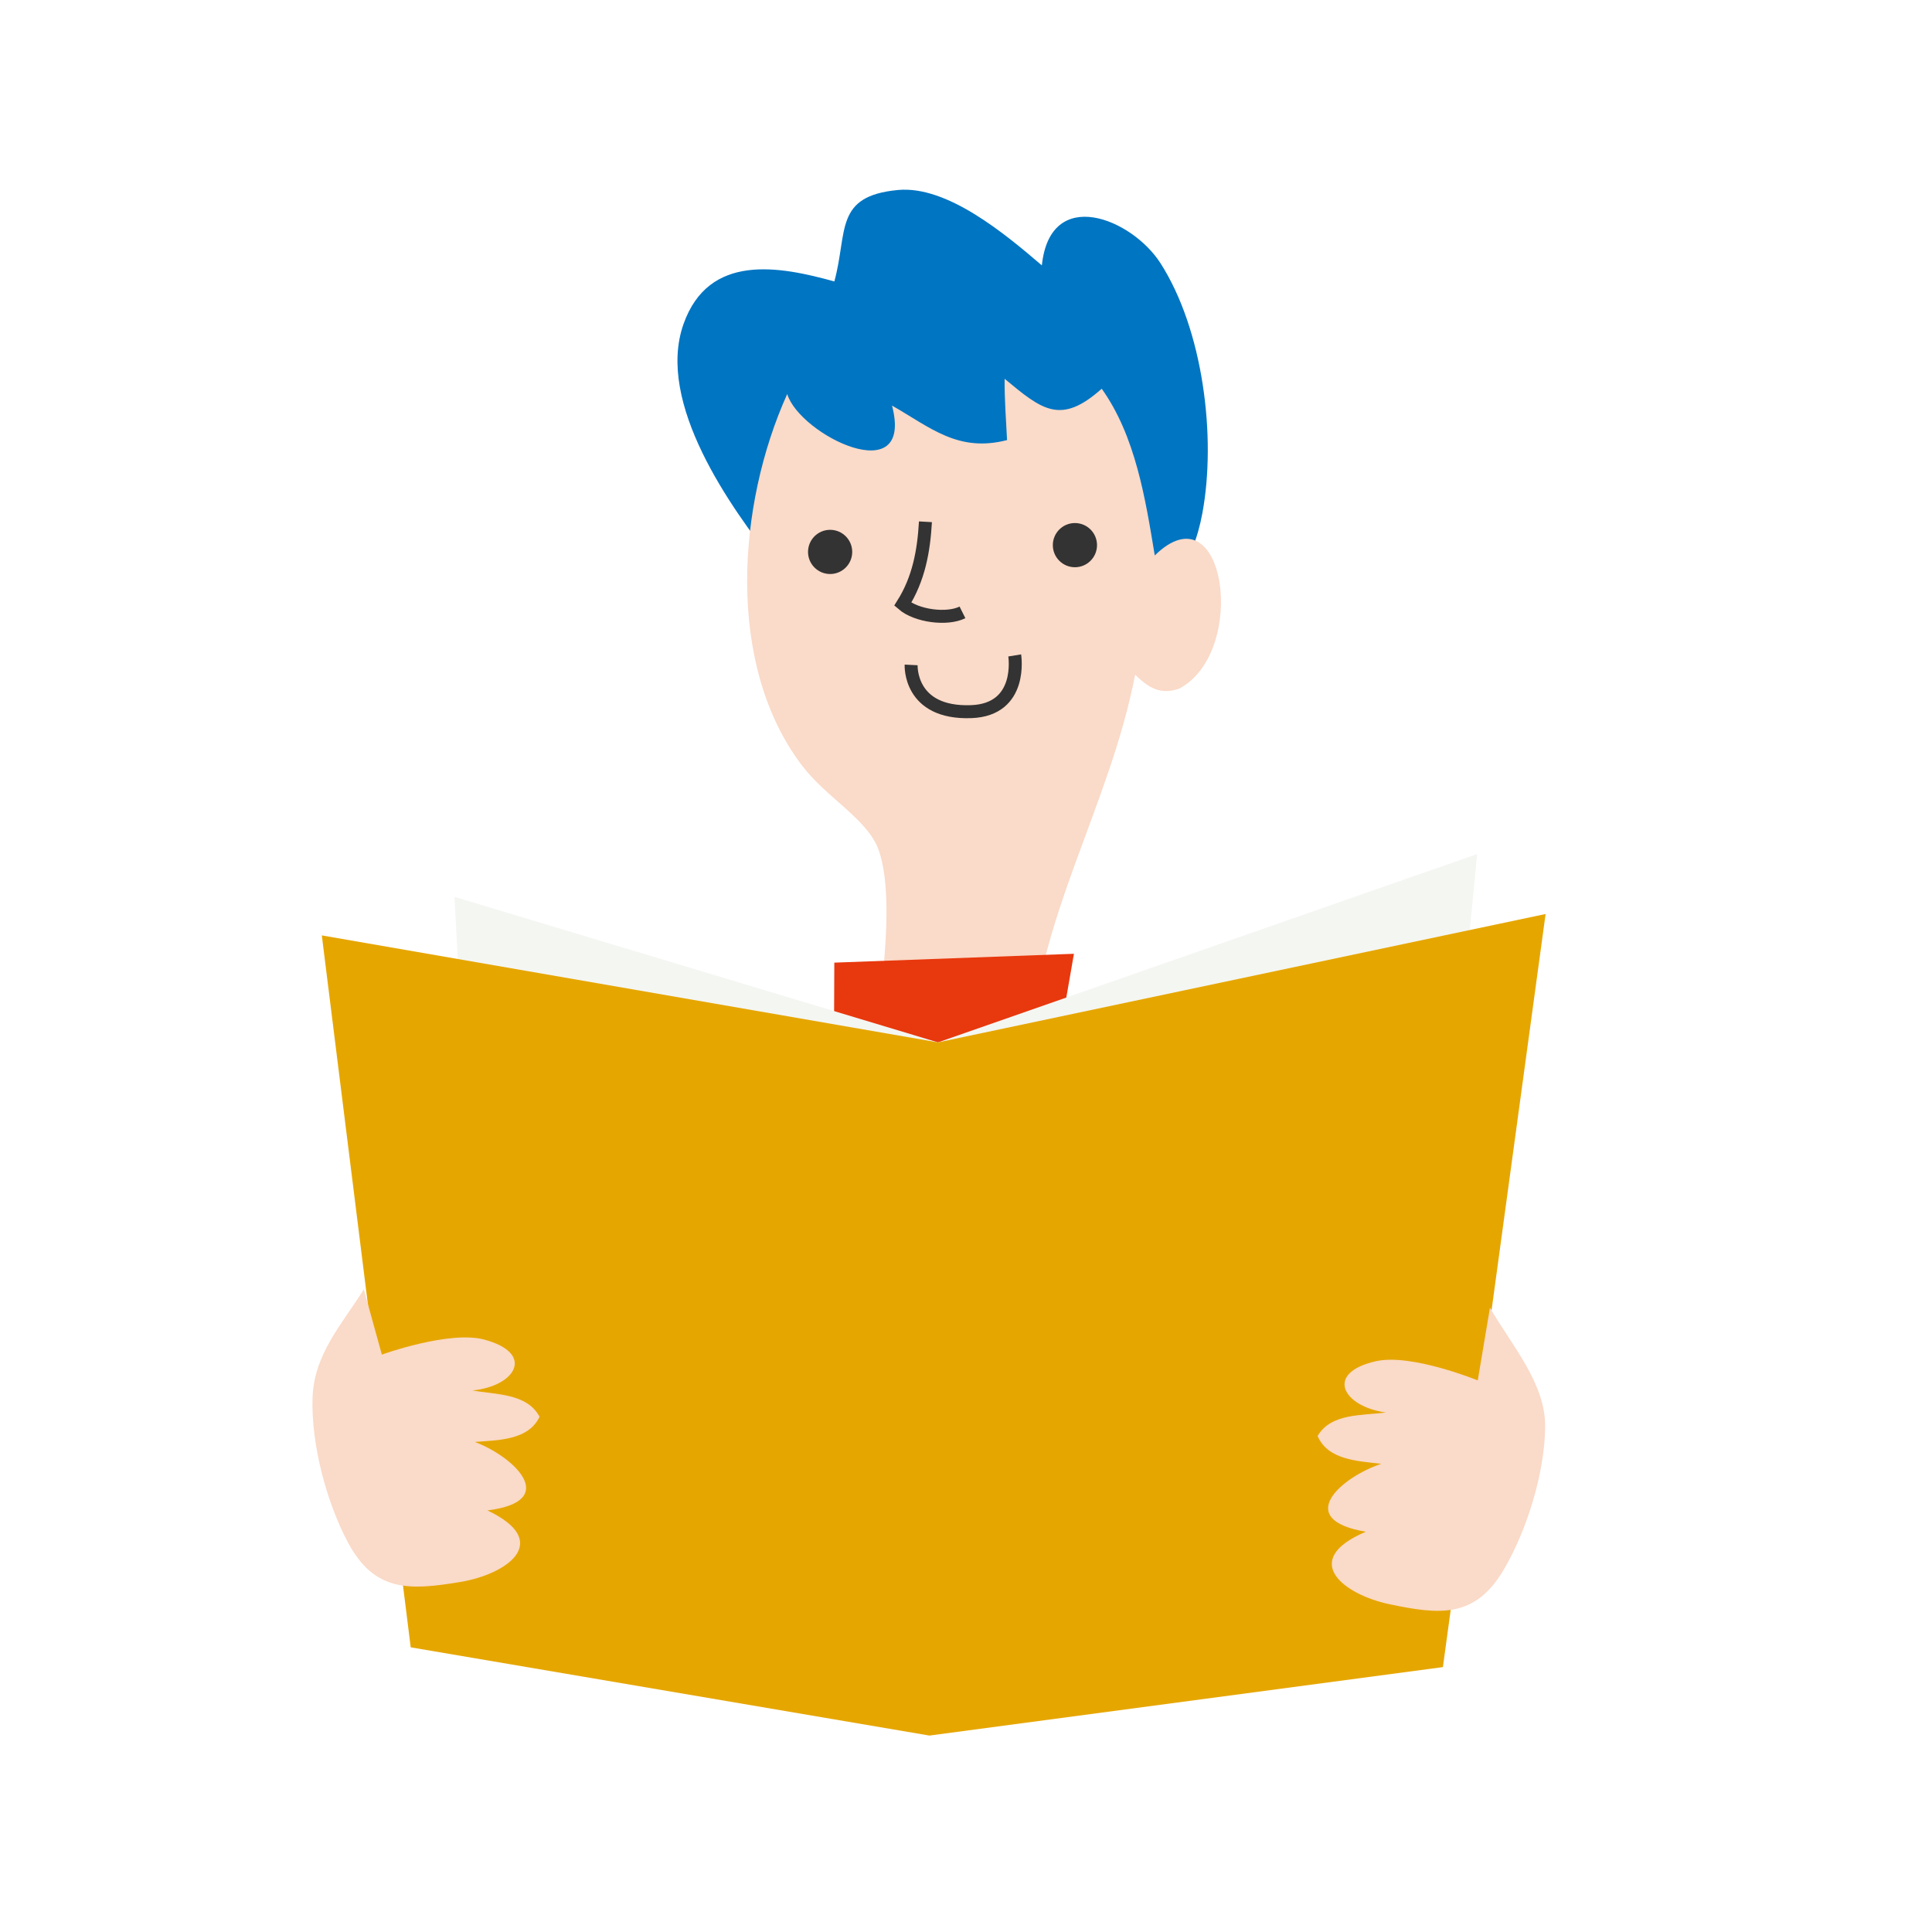 <?xml version="1.0" encoding="UTF-8"?><svg id="_レイヤー_2" xmlns="http://www.w3.org/2000/svg" width="140" height="140" viewBox="0 0 140 140"><defs><style>.cls-1,.cls-2{fill:none;}.cls-3{fill:#e6a600;}.cls-4{fill:#f4f6f2;}.cls-2{stroke:#333;stroke-miterlimit:10;stroke-width:.94px;}.cls-5{fill:#fadac8;}.cls-6{fill:#e8380d;}.cls-7{fill:#333;}.cls-8{fill:#0075c2;}</style></defs><g id="_レイヤー_1-2"><path class="cls-8" d="M56.135,40.811c-3.149-3.987-8.633-11.602-6.604-17.331,1.83-5.169,6.969-4.185,10.929-3.085.984-3.607-.027-6.19,4.61-6.627,3.557-.335,7.746,3.167,10.427,5.463.604-5.801,6.509-3.407,8.591-.166,3.086,4.804,4.07,12.573,3.04,18.126-2.813,15.181-22.89,2.892-30.992,3.619Z"/><path class="cls-5" d="M57.045,28.553c-3.633,8.046-4.453,19.587,1.034,26.87,1.839,2.441,4.823,3.927,5.61,6.224,1.302,3.797-.055,11.694-.558,15.728,3.759-.074,7.702-.355,11.438-.834.594-10.153,5.822-18.047,7.687-27.647.932.892,1.766,1.489,3.183,1.012,5.052-2.652,3.348-14.661-1.76-9.656-.682-4.134-1.398-8.646-3.844-12.082-2.976,2.656-4.322,1.535-7.037-.72-.013,1.453.103,2.99.177,4.442-3.552.917-5.552-.913-8.336-2.5,1.619,6.214-6.684,2.136-7.595-.838Z"/><polygon class="cls-6" points="60.458 69.756 77.821 69.115 75.191 84.229 68.533 78.185 60.408 81.885 60.458 69.756"/><polygon class="cls-4" points="67.97 75.534 32.932 64.992 35.322 109.451 67.35 119.254 102.388 109.952 107.039 61.891 67.97 75.534"/><polygon class="cls-3" points="67.97 75.534 23.32 67.783 29.762 119.372 67.35 125.766 104.558 120.805 112 66.232 67.97 75.534"/><path class="cls-5" d="M99.719,98.635c-3.758.838-2.431,3.28.697,3.719-1.715.235-3.961.037-4.937,1.704.74,1.739,2.907,1.815,4.613,2.016-2.894.957-6.407,4.028-1.121,4.921-4.844,2.063-1.611,4.556,1.729,5.256,3.644.764,6.2,1.029,8.289-2.542,1.638-2.801,2.932-6.897,2.981-10.277.047-3.206-2.482-6.005-4.001-8.672l-.886,5.269s-4.806-1.963-7.365-1.393Z"/><path class="cls-5" d="M35.085,97.071c3.721.993,2.293,3.378-.85,3.687,1.704.306,3.956.2,4.863,1.906-.812,1.707-2.98,1.693-4.692,1.823,2.852,1.076,6.235,4.289.917,4.964,4.755,2.261,1.421,4.618-1.945,5.18-3.672.613-6.238.772-8.177-2.883-1.521-2.866-2.645-7.012-2.555-10.392.086-3.205,2.09-5.324,3.718-7.925l1.306,4.727s4.883-1.763,7.416-1.088Z"/><path class="cls-2" d="M66.024,48.183s-.18,3.547,4.347,3.386c3.798-.136,3.159-4.074,3.159-4.074"/><circle class="cls-7" cx="77.893" cy="39.503" r="1.601"/><circle class="cls-7" cx="60.154" cy="39.994" r="1.601"/><path class="cls-2" d="M67.061,37.81c-.121,2.114-.482,4.127-1.646,5.973.991.859,3.205,1.152,4.329.592"/><rect class="cls-1" width="140" height="140"/></g></svg>